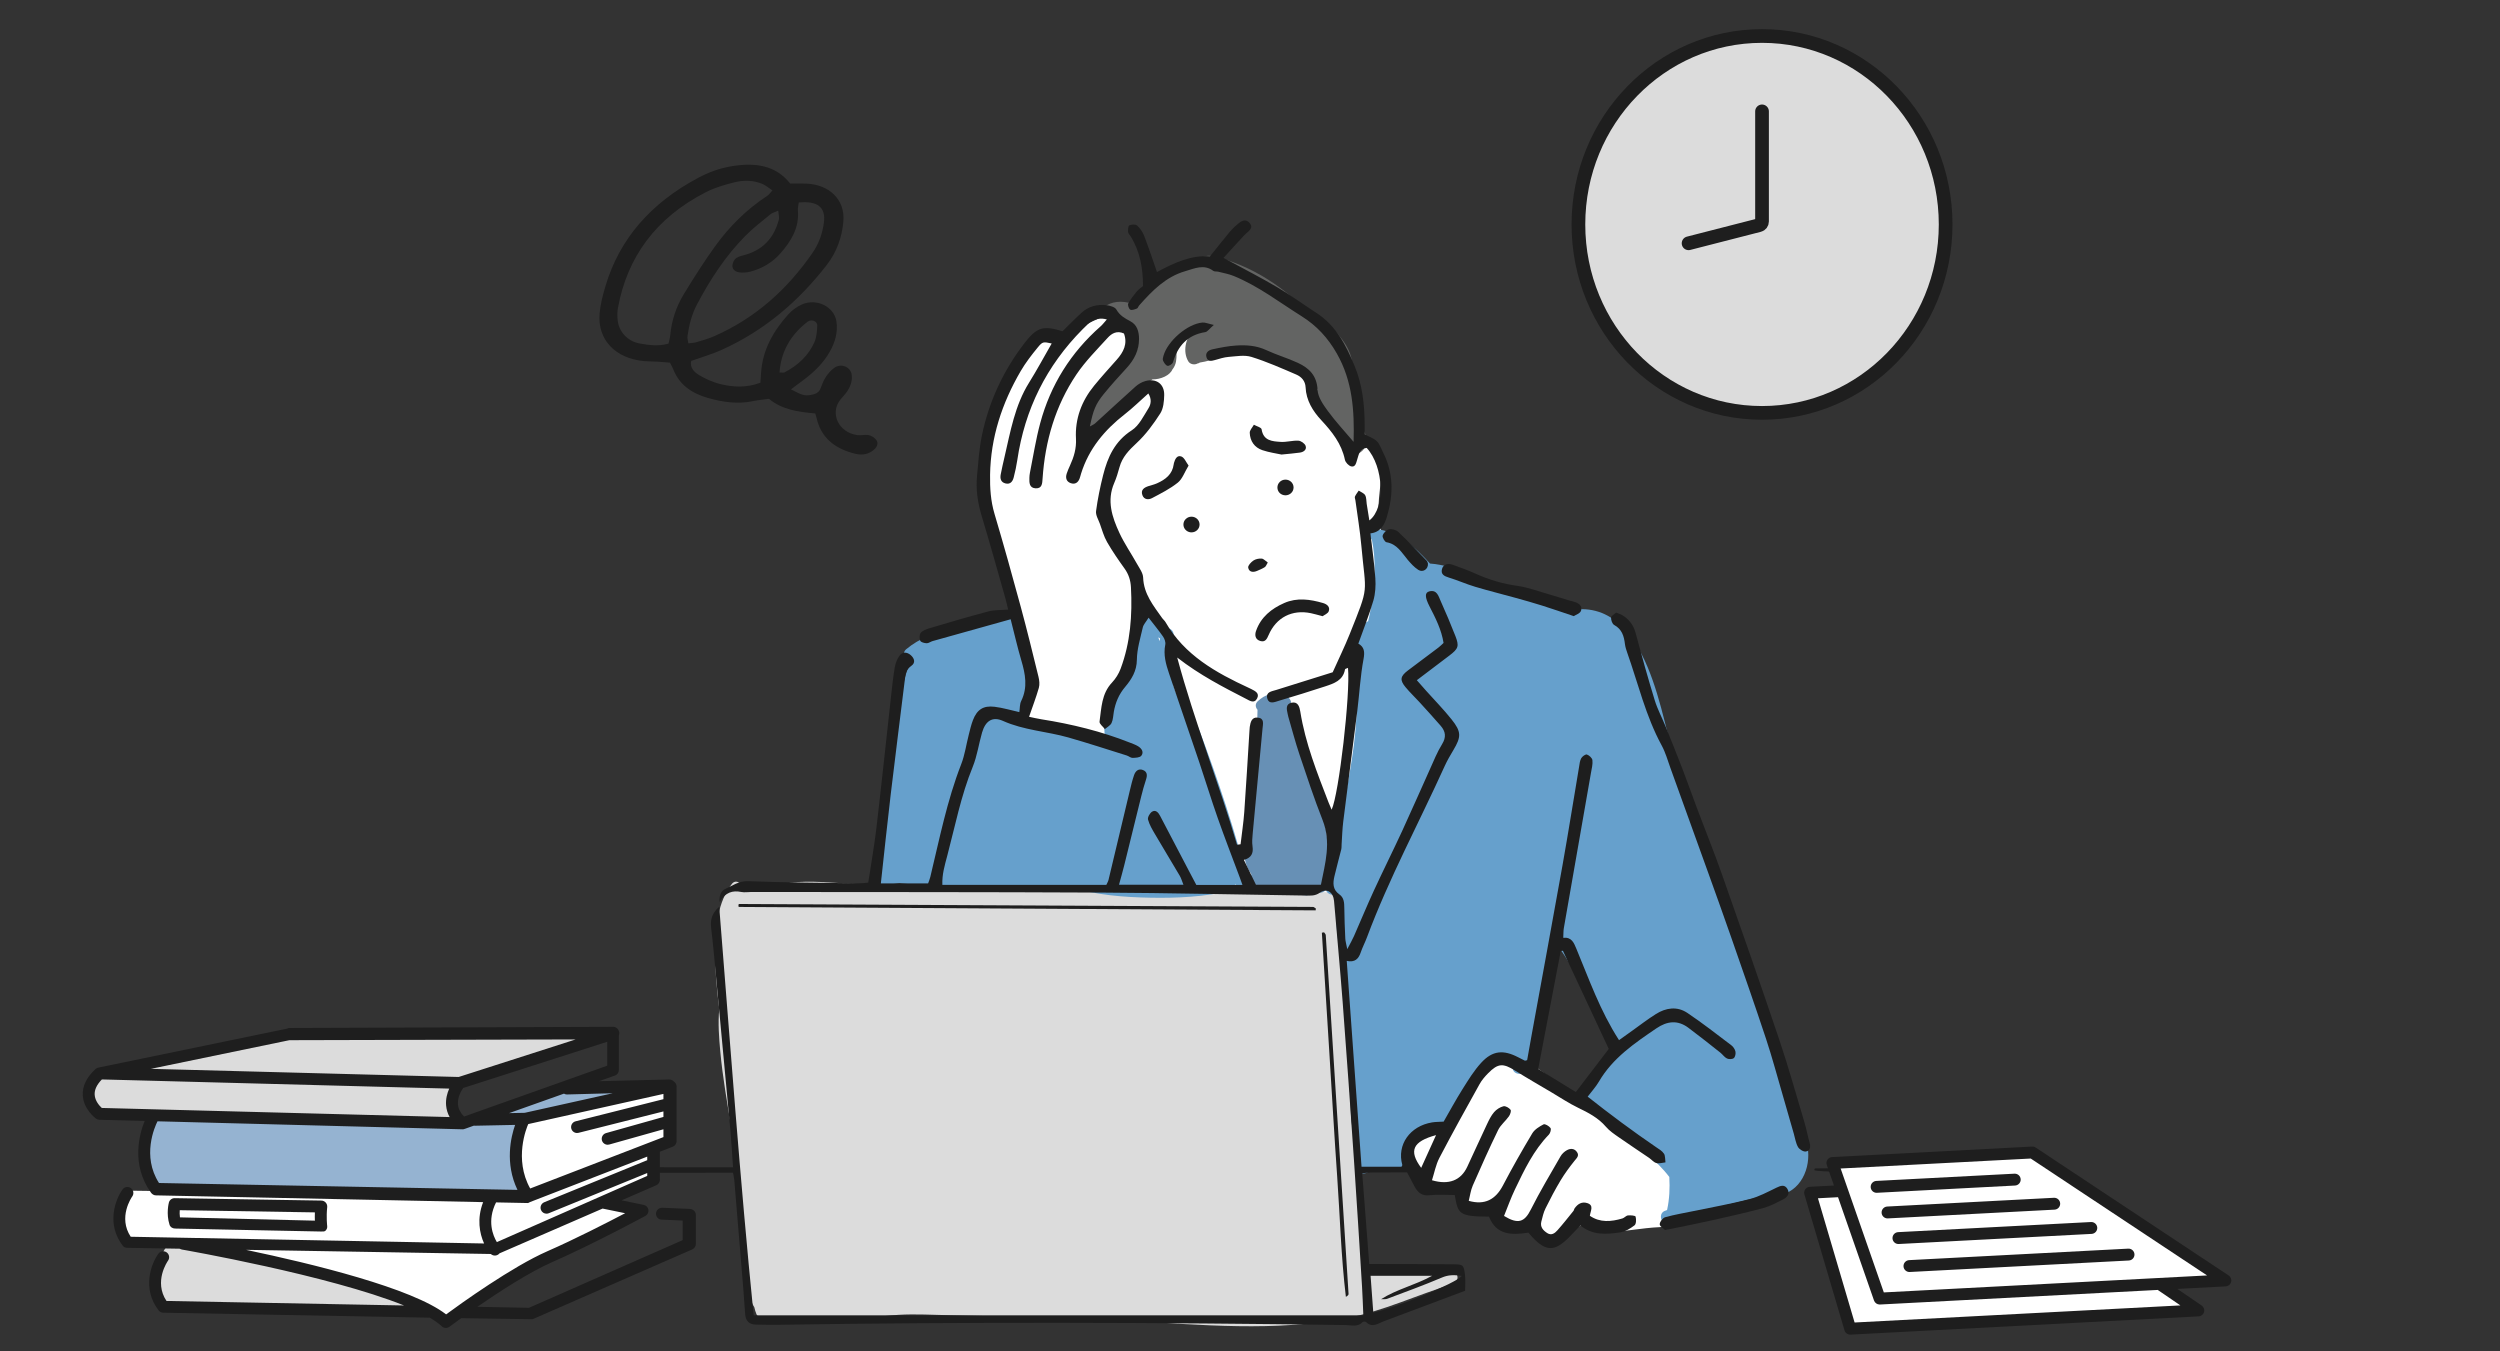 <svg width="222" height="120" viewBox="0 0 222 120" fill="none" xmlns="http://www.w3.org/2000/svg">
<rect x="0" y="0" width="222" height="120" fill="#333333" stroke="none"/>
<g clip-path="url(#clip0_10589_18970)">
<path d="M147.373 101.552C142.712 99.148 138.236 96.278 134.014 92.988C132.338 91.682 130.41 90.239 128.439 90.793C127.571 91.036 126.823 91.648 126.138 92.301C124.388 93.973 122.902 96.002 121.776 98.263C121.308 99.203 120.901 100.376 121.353 101.325C121.598 101.838 122.049 102.173 122.483 102.486C127.084 104.63 133.04 108.568 137.381 110.032C139.735 110.47 139.72 107.44 142.508 109.461C144.119 109.388 145.762 109.043 147.373 108.971C148.319 108.928 149.507 108.509 150.297 107.911C151.455 107.034 151.582 105.749 151.015 104.303C150.447 102.858 149.127 101.908 147.753 101.663" fill="white"/>
<path d="M90.042 65.416C90.679 62.548 91.318 59.58 90.741 56.7C90.468 55.336 89.89 51.967 89.414 50.659C87.214 44.608 87.422 43.123 87.929 36.705C89.006 35.406 90.572 32.544 91.529 31.102C92.522 29.603 93.159 30.585 94.721 29.691C96.784 28.511 98.856 27.828 100.919 26.648C103.044 25.432 102.679 24.337 105.075 23.828C109.64 22.858 111.681 24.718 115.688 27.539C117.69 29.429 117.603 29.19 119.139 31.473C120.137 32.954 120.33 34.491 120.995 36.149C120.698 38.746 120.995 39.266 122.516 40.379C122.942 42.892 122.121 44.171 122.516 46.688C122.759 48.229 126.005 49.88 126.755 51.29C127.081 52.7 127.244 53.888 126.755 55.076C125.519 58.074 126.357 61.468 127.061 64.632C127.925 68.517 128.566 72.458 128.786 76.43C128.948 79.342 128.832 82.449 127.217 84.881C125.09 88.085 120.92 89.27 117.071 89.441C111.276 89.698 105.414 88.167 100.488 85.112C99.315 84.385 98.169 83.548 97.395 82.408C96.635 81.288 96.284 79.952 95.926 78.649C94.69 74.155 93.222 69.725 91.531 65.381C91.294 64.771 90.973 64.088 90.342 63.908C89.71 63.729 88.976 64.612 89.487 65.023" fill="white"/>
<path d="M129.026 112.925C126.461 112.355 123.862 112.42 121.258 112.446C121.191 112.042 121.094 111.638 120.992 111.247C121.05 111.139 121.071 111 121.033 110.833C120.986 110.63 120.942 110.427 120.899 110.222C120.884 108.821 120.784 107.423 120.703 106.024C120.733 105.955 120.75 105.876 120.75 105.784C120.746 104.937 120.695 104.095 120.593 103.254C120.589 102.918 120.591 102.581 120.598 102.244C120.604 102.021 120.501 101.869 120.357 101.782C120.261 101.263 120.161 100.744 120.092 100.221C120.038 99.817 119.999 99.411 119.968 99.004C119.942 98.402 119.921 97.799 119.918 97.196C119.918 97.105 119.899 97.023 119.867 96.955C119.84 96.039 119.824 95.123 119.779 94.209C119.773 94.099 119.766 93.988 119.76 93.877C119.77 92.65 119.721 91.423 119.614 90.199C119.563 89.611 119.5 89.022 119.422 88.436C119.421 88.37 119.417 88.306 119.417 88.242C119.395 86.298 119.383 84.355 119.067 82.432C119.026 82.186 118.871 82.06 118.689 82.03C118.682 81.931 118.674 81.834 118.665 81.736C118.645 81.538 118.632 81.253 118.584 80.968C118.73 80.59 118.785 80.218 118.785 79.794C118.785 79.486 118.526 79.23 118.218 79.23H117.311C117.211 79.23 117.125 79.251 117.053 79.287C115.814 78.504 113.94 78.58 112.586 78.59C110.361 78.609 108.143 78.858 105.929 79.064C103.337 79.306 100.771 79.113 98.171 79.015C94.503 78.876 90.833 78.78 87.161 78.778C83.311 78.775 79.463 78.642 75.618 78.478C73.833 78.401 71.995 78.169 70.217 78.385C68.778 78.562 67.364 78.991 65.914 79.024C66.005 78.511 65.373 78.002 64.991 78.49C63.747 80.086 63.548 82.238 63.512 84.192C63.479 86 63.642 87.81 63.87 89.607C63.747 90.853 63.849 92.146 63.959 93.349C64.169 95.66 64.58 97.95 64.955 100.238C65.318 102.454 65.547 104.646 65.634 106.892C65.736 109.518 65.796 112.23 66.651 114.74C66.645 114.768 66.641 114.797 66.64 114.825C66.619 115.329 66.752 115.746 66.985 116.089C67.032 116.294 67.086 116.497 67.17 116.692C67.308 117.01 67.654 117.034 67.913 116.892C68.328 117.117 68.804 117.267 69.275 117.357C71.12 117.706 73.064 117.521 74.915 117.327C76.54 117.156 78.16 116.86 79.793 116.757C81.306 116.662 82.853 116.764 84.37 116.793C86.229 116.831 88.089 116.881 89.948 116.92C93.33 116.989 96.695 117.035 100.071 117.253C103.362 117.467 106.653 117.712 109.952 117.763C113.158 117.813 116.377 117.654 119.532 117.06C122.829 116.439 125.831 114.981 129.024 114.013C129.538 113.857 129.593 113.051 129.024 112.924L129.026 112.925Z" fill="#DCDCDC"/>
<path d="M160.202 100.872C160.172 99.689 159.761 98.433 159.433 97.451C158.681 95.196 157.654 93.028 156.776 90.821C154.11 84.127 152.062 77.21 149.599 70.443C148.399 67.149 147.907 63.648 146.733 60.342C145.717 57.478 143.913 54.114 140.478 54.093C139.908 53.759 139.299 53.487 138.695 53.228C137.359 52.655 134.788 52.832 133.4 52.399C130.956 51.636 129.556 50.222 126.984 50.043C125.68 48.604 124.117 47.186 122.188 46.977C121.615 46.915 121.499 47.602 121.825 47.935C122.183 49.662 122.1 51.504 121.853 53.239C121.763 53.873 121.648 54.524 121.489 55.167C121.333 55.217 121.197 55.332 121.13 55.528C120.975 55.984 120.776 56.426 120.621 56.884C120.552 57.085 120.596 57.253 120.7 57.373C120.646 57.481 120.592 57.586 120.533 57.691C120.266 57.771 120.038 58.021 120.111 58.37V58.373C120.019 58.576 120.078 58.767 120.209 58.901C120.759 62.097 120.406 65.398 119.859 68.57C119.272 71.987 118.381 75.343 117.73 78.749C117.615 79.353 118.383 79.662 118.702 79.306C118.309 82.93 119.515 86.554 119.863 90.139C120.082 92.384 120 94.671 120.057 96.925C120.116 99.224 120.249 101.523 120.621 103.795C120.715 104.374 121.441 104.288 121.66 103.861C122.114 103.845 122.568 103.817 123.021 103.79C123.493 103.763 124.1 103.816 124.543 103.626C124.997 103.433 124.863 102.951 124.562 102.711C124.767 102.094 125.041 101.511 125.545 101.07C126.142 100.548 127.043 100.349 127.779 100.123C127.874 100.093 127.949 100.048 128.009 99.992C128.132 99.988 128.259 99.934 128.369 99.808C129.47 98.545 130.192 97.04 131.188 95.706C131.561 95.205 132.038 94.752 132.652 94.583C133.213 94.43 133.81 94.591 134.352 94.83C134.291 95.3 134.942 95.517 135.308 95.223C135.73 95.191 136.014 94.643 135.733 94.31C136.089 93.215 136.235 92.077 136.318 90.927C136.851 88.417 137.384 85.908 137.674 83.356C137.761 83.356 137.853 83.335 137.946 83.285C138.01 83.251 138.077 83.235 138.152 83.238C138.066 83.385 138.058 83.571 138.191 83.761C140.211 86.65 141.863 89.755 143.497 92.87C142.891 93.425 142.476 94.153 142.095 94.885C141.63 95.779 141.201 96.894 140.264 97.395C139.62 97.74 140.193 98.715 140.836 98.37C140.919 98.326 140.999 98.278 141.076 98.225C141.572 98.734 142.235 99.143 142.77 99.56C143.99 100.51 145.201 101.475 146.338 102.523C146.997 103.13 147.683 103.782 148.235 104.516C148.292 105.501 148.248 106.483 148.036 107.453C147.984 107.472 147.933 107.491 147.882 107.508C147.322 107.688 147.408 108.434 147.828 108.597C147.963 108.937 148.484 109.056 148.768 108.788C148.842 108.78 148.92 108.755 148.998 108.71C151.822 107.085 155.14 106.651 158.253 105.784C158.412 105.908 158.632 105.952 158.859 105.828C160.522 104.93 160.997 102.505 160.202 100.872Z" fill="#66A0CC"/>
<path d="M106.524 64.906C105.837 63.09 104.741 62.766 104.21 60.9C103.967 59.452 103.885 57.943 104.203 56.505C104.27 56.198 104.113 55.906 103.806 55.81C103.29 55.652 102.955 55.17 102.446 54.963C102.35 54.925 102.262 54.913 102.184 54.923C102.18 54.917 102.178 54.91 102.175 54.903C102.202 54.678 102.098 54.5 101.942 54.392C101.94 54.387 101.938 54.381 101.934 54.375C101.624 53.717 100.647 54.291 100.956 54.946C100.968 54.972 100.98 54.997 100.991 55.023C100.616 56.797 100.581 58.675 99.828 60.348C99.397 61.307 98.771 62.154 98.391 63.139C98.197 63.643 98.038 64.195 98.062 64.739C98.078 65.11 98.137 65.371 98.07 65.66C97.179 65.379 96.268 65.156 95.325 65.283C95.192 65.301 95.083 65.354 94.999 65.428C94.607 65.299 94.218 65.157 93.835 65.016C92.792 64.632 91.764 64.208 90.707 63.863C90.896 62.619 91.324 61.413 91.322 60.138C91.318 58.397 90.355 56.833 89.92 55.189C89.761 54.588 88.944 54.718 88.821 55.206C85.913 55.709 82.865 55.664 80.471 57.651C80.035 58.014 80.424 58.575 80.88 58.589C79.748 61.482 79.603 64.593 79.221 67.66C79.05 68.284 78.954 68.921 78.944 69.577C78.943 69.701 78.983 69.806 79.046 69.891C78.645 72.603 78.163 75.308 77.264 77.902C77.077 78.443 77.712 78.741 78.108 78.513C78.197 78.594 78.324 78.639 78.492 78.616C78.959 78.556 79.425 78.486 79.891 78.422C79.931 78.434 79.975 78.443 80.021 78.447C84.334 78.838 88.691 79.241 93.019 78.842C93.617 78.787 94.215 78.726 94.813 78.668C94.865 78.709 94.929 78.743 95.004 78.766C97.308 79.483 99.787 79.674 102.19 79.718C104.538 79.762 106.953 79.639 109.247 79.105C109.427 79.064 109.605 78.894 109.643 78.71C109.66 78.626 109.672 78.547 109.68 78.471C109.7 78.552 109.721 78.631 109.74 78.71C109.909 79.419 111.002 79.119 110.833 78.41C109.832 74.192 108.048 68.931 106.524 64.906ZM103.014 56.694C103 56.773 102.988 56.852 102.976 56.932C102.937 56.82 102.895 56.709 102.854 56.598C102.906 56.633 102.96 56.665 103.014 56.694Z" fill="#66A0CC"/>
<path fill-rule="evenodd" clip-rule="evenodd" d="M121.165 38.382C120.418 36.999 120.713 34.898 120.106 33.375C120.03 33.182 119.949 32.996 119.865 32.812C120.016 32.73 120.118 32.575 120.095 32.342C119.928 30.61 118.687 29.548 117.561 28.355C117.304 28.083 116.968 28.162 116.771 28.375C114.223 25.559 111.083 23.506 107.679 22.747C107.138 22.626 106.564 22.805 106.335 23.356C104.035 23.43 102.27 25.09 100.654 27.002C99.538 26.631 98.693 26.785 98.041 27.259C97.672 27.098 97.264 27.154 96.939 27.583C96.896 27.64 96.854 27.698 96.812 27.757C97.889 27.681 99.086 28.026 99.17 29.111C99.51 28.659 99.85 28.885 100.19 28.998C100.984 29.337 101.21 30.128 100.984 30.919C100.943 31.04 100.903 31.159 100.862 31.274C100.655 31.089 100.347 31.04 100.129 31.31C100.098 31.349 100.07 31.387 100.042 31.425C100.042 31.425 100.041 31.425 100.039 31.424C100.037 31.428 100.036 31.432 100.034 31.436C99.665 31.942 99.535 32.434 99.498 32.959C97.49 34.985 95.48 37.381 96.335 40.41C96.927 39.083 97.905 37.419 99.237 36.612C99.428 36.252 99.697 35.947 100.046 35.701C100.257 35.544 100.425 35.307 100.519 35.037C100.644 34.983 100.75 34.882 100.814 34.741C100.852 34.727 100.891 34.71 100.929 34.684C101.405 34.365 101.867 34.022 102.335 33.69C103.08 33.697 103.896 33.334 104.112 32.799C104.138 32.775 104.116 32.806 104.138 32.775C104.801 31.893 104.145 30.979 104.84 30.122C104.891 30.06 104.925 29.995 104.947 29.928C104.957 29.925 104.967 29.92 104.977 29.917C105.277 29.823 105.48 29.631 105.606 29.395C105.719 29.374 105.83 29.36 105.939 29.349C105.26 30.058 105.02 31.242 105.521 32.087C105.681 32.358 106.089 32.43 106.344 32.275C106.374 32.275 106.406 32.268 106.436 32.254C106.473 32.237 106.507 32.214 106.543 32.194C106.846 32.155 107.143 32.076 107.437 31.998C107.518 31.977 107.563 31.919 107.583 31.851C107.749 31.852 107.92 31.816 108.091 31.727C108.821 31.35 109.594 31.046 110.388 30.831C110.337 30.845 111.427 31.113 111.532 31.136C112.065 31.25 112.554 31.571 112.994 31.876C114.717 33.069 115.38 31.52 116.368 33.389C116.428 33.502 116.669 33.984 116.972 34.576C116.851 35.239 116.979 35.84 117.401 36.382C117.737 36.811 118.179 37.13 118.572 37.5C118.655 38.235 118.784 38.959 119.166 39.668C119.994 41.203 121.996 39.923 121.165 38.384V38.382Z" fill="#636463"/>
<path fill-rule="evenodd" clip-rule="evenodd" d="M117.85 74.854C117.867 74.794 117.875 74.727 117.869 74.652C117.603 71.345 116.106 68.361 115.128 65.235C114.902 64.514 114.72 63.678 114.402 62.946C114.407 62.942 114.409 62.938 114.414 62.934C114.99 62.502 114.426 61.52 113.841 61.959C113.831 61.967 113.822 61.975 113.812 61.982C113.177 61.348 112.321 61.667 111.685 62.273C111.43 62.516 111.485 62.826 111.668 63.027C111.659 63.183 111.659 63.339 111.655 63.479C111.634 64.069 111.647 64.661 111.658 65.251C111.666 65.677 111.68 66.103 111.694 66.529C111.593 67.856 111.494 69.183 111.395 70.51C111.244 70.563 111.122 70.684 111.087 70.885C110.879 72.07 110.645 73.252 110.52 74.448C110.434 75.272 110.42 76.159 110.731 76.941C110.832 77.195 110.961 77.421 111.113 77.626C111.09 77.864 111.047 78.103 110.973 78.344C110.877 78.661 111.152 79.108 111.52 79.059C112.019 78.992 112.52 78.955 113.022 78.928C113.968 79.267 115.032 79.404 115.941 79.511C116.175 79.539 116.407 79.336 116.477 79.123C116.637 79.258 116.865 79.308 117.056 79.252C117.374 79.362 117.824 79.121 117.868 78.72C118.014 77.423 118.008 76.137 117.849 74.854H117.85Z" fill="#6790B5"/>
<path fill-rule="evenodd" clip-rule="evenodd" d="M147.753 102.441C147.6 102.2 147.311 102.037 147.062 101.868C144.995 100.458 142.99 98.966 140.986 97.383C141.321 96.939 141.708 96.518 141.99 96.037C143.215 93.946 145.15 92.635 147.091 91.315C148.04 90.669 148.976 90.558 149.919 91.26C150.885 91.979 151.825 92.731 152.77 93.477C152.976 93.64 153.131 93.886 153.358 93.995C153.524 94.075 153.833 94.067 153.962 93.96C154.091 93.852 154.147 93.557 154.106 93.372C154.062 93.169 153.91 92.947 153.74 92.818C152.45 91.843 151.173 90.842 149.83 89.942C148.931 89.34 147.937 89.485 147.045 90.046C146.311 90.507 145.624 91.042 144.917 91.545C144.535 91.816 144.155 92.09 143.769 92.365C142.082 89.748 141.114 86.965 139.985 84.257C139.76 83.718 139.567 83.201 138.817 83.275C138.837 82.923 138.826 82.66 138.87 82.406C139.671 77.809 140.478 73.213 141.28 68.617C141.345 68.248 141.448 67.867 141.407 67.505C141.386 67.312 141.123 67.073 140.918 67.001C140.796 66.96 140.508 67.168 140.414 67.331C140.29 67.549 140.267 67.831 140.223 68.09C139.728 71.021 139.264 73.958 138.742 76.885C137.851 81.885 136.925 86.88 136.015 91.878C135.875 92.645 135.74 93.413 135.61 94.142C135.483 94.172 135.438 94.2 135.412 94.188C135.21 94.092 135.013 93.988 134.814 93.885C133.5 93.204 132.54 93.282 131.545 94.358C130.889 95.067 130.374 95.918 129.855 96.743C129.259 97.691 128.727 98.68 128.196 99.6C127.777 99.626 127.472 99.619 127.175 99.668C125.196 99.991 124.028 101.661 124.522 103.437C124.536 103.488 124.473 103.561 124.453 103.605H120.904C120.464 97.483 120.03 91.445 119.591 85.328C120.315 85.484 120.638 85.15 120.83 84.582C120.987 84.119 121.22 83.683 121.39 83.224C123.342 77.993 126 73.08 128.298 68.006C128.515 67.527 128.785 67.069 129.055 66.617C129.765 65.427 129.781 64.987 128.897 63.879C128.192 62.996 127.397 62.187 126.643 61.343C126.379 61.047 126.119 60.748 125.814 60.402C126.852 59.615 127.784 58.915 128.712 58.207C129.501 57.606 129.591 57.385 129.242 56.487C128.833 55.435 128.389 54.395 127.928 53.364C127.738 52.943 127.608 52.353 126.935 52.511C126.501 52.612 126.524 53.038 126.948 53.86C127.481 54.892 128.005 55.929 128.188 57.094C128.014 57.252 127.884 57.389 127.735 57.501C126.833 58.184 125.924 58.857 125.021 59.539C124.341 60.053 124.282 60.384 124.814 61.025C125.198 61.488 125.641 61.903 126.047 62.349C126.682 63.045 127.317 63.742 127.935 64.453C128.372 64.957 128.442 65.461 128.055 66.086C127.621 66.785 127.313 67.566 126.972 68.32C126.149 70.137 125.355 71.968 124.518 73.779C123.697 75.556 122.821 77.306 122.001 79.084C121.387 80.417 120.829 81.777 120.236 83.12C120.09 83.453 119.905 83.768 119.638 84.285C119.549 83.826 119.473 83.586 119.462 83.344C119.419 82.441 119.384 81.538 119.375 80.634C119.37 80.166 119.351 79.713 118.933 79.419C118.327 78.993 118.357 78.409 118.499 77.803C118.686 77.006 118.908 76.217 119.104 75.421C119.139 75.279 119.124 75.124 119.135 74.976C119.181 74.305 119.196 73.63 119.28 72.963C119.688 69.677 120.122 66.394 120.53 63.109C120.72 61.579 120.799 60.03 121.083 58.518C121.204 57.872 121.147 57.455 120.622 57.151C121.091 55.831 121.584 54.606 121.951 53.346C122.135 52.717 122.175 52.016 122.131 51.357C122.042 50.045 121.851 48.741 121.694 47.365C122.587 47.265 122.94 46.614 123.161 45.873C123.741 43.929 123.762 42.014 122.808 40.16C122.637 39.827 122.522 39.432 122.265 39.182C121.99 38.913 121.579 38.783 121.183 38.569C121.183 38.296 121.184 37.996 121.183 37.698C121.172 35.916 120.978 34.158 120.289 32.499C119.532 30.681 118.661 28.931 116.921 27.802C115.75 27.043 114.621 26.215 113.419 25.507C111.931 24.63 110.387 23.845 108.648 22.901C109.32 22.166 109.918 21.499 110.532 20.847C110.825 20.535 111.407 20.276 110.936 19.773C110.52 19.329 110.11 19.723 109.767 20.02C109.567 20.192 109.377 20.379 109.209 20.581C108.636 21.276 108.075 21.982 107.442 22.768C105.767 22.631 104.235 23.351 102.739 24.158C102.353 23.049 102.005 21.987 101.604 20.945C101.472 20.605 101.246 20.27 100.977 20.026C100.842 19.904 100.479 19.921 100.285 20.014C100.175 20.067 100.162 20.401 100.175 20.603C100.184 20.736 100.32 20.86 100.4 20.988C101.249 22.344 101.496 23.844 101.498 25.407C101.302 25.57 101.101 25.693 100.962 25.863C100.68 26.208 100.395 26.56 100.189 26.95C100.122 27.077 100.239 27.424 100.369 27.497C100.506 27.575 100.77 27.469 100.961 27.397C101.047 27.364 101.08 27.21 101.155 27.127C102.309 25.825 103.515 24.579 105.258 24.078C106.071 23.844 106.902 23.43 107.741 24.054C107.845 24.132 108.033 24.091 108.176 24.127C108.639 24.246 109.118 24.328 109.557 24.507C111.739 25.401 113.599 26.837 115.578 28.078C116.927 28.923 117.924 30.009 118.713 31.397C120.108 33.849 120.278 36.47 120.199 39.238C119.391 38.282 118.602 37.438 117.924 36.513C117.51 35.948 117.031 35.269 117 34.621C116.94 33.356 116.257 32.69 115.258 32.225C114.338 31.798 113.352 31.513 112.434 31.085C111.573 30.685 110.681 30.624 109.777 30.682C109.065 30.727 108.356 30.869 107.657 31.021C107.315 31.095 107.002 31.325 107.142 31.748C107.268 32.13 107.585 32.059 107.898 31.969C108.296 31.855 108.7 31.723 109.108 31.692C109.781 31.641 110.512 31.502 111.127 31.693C112.488 32.116 113.802 32.699 115.115 33.264C115.573 33.461 115.913 33.838 115.937 34.395C115.988 35.554 116.578 36.504 117.316 37.297C118.285 38.339 119.13 39.397 119.428 40.827C119.477 41.062 119.769 41.372 119.996 41.418C120.367 41.495 120.421 41.111 120.516 40.817C120.66 40.368 120.725 39.828 121.362 39.773C122.883 41.425 123.048 45.119 121.598 46.214C121.516 45.701 121.439 45.222 121.363 44.743C121.322 44.483 121.347 44.188 121.226 43.974C121.121 43.79 120.851 43.699 120.654 43.566C120.539 43.74 120.403 43.906 120.319 44.094C120.281 44.181 120.344 44.312 120.359 44.424C120.538 45.767 120.767 47.105 120.887 48.452C121.285 52.888 121.632 51.863 119.842 56.336C119.412 57.41 118.902 58.451 118.344 59.697C116.78 60.187 115.056 60.732 113.328 61.267C112.935 61.39 112.39 61.443 112.53 62C112.679 62.59 113.202 62.338 113.577 62.226C114.952 61.817 116.323 61.396 117.685 60.947C118.462 60.689 119.267 60.426 119.437 59.439C119.446 59.386 119.602 59.357 119.702 59.31C119.925 61.575 118.896 70.544 118.248 71.901C118.145 71.659 118.053 71.46 117.975 71.256C116.958 68.621 115.913 65.996 115.465 63.184C115.399 62.773 115.264 62.289 114.71 62.396C114.138 62.508 114.254 62.987 114.346 63.402C114.363 63.476 114.375 63.55 114.395 63.623C114.721 64.742 115.015 65.874 115.386 66.979C116.044 68.942 116.693 70.91 117.451 72.836C118.224 74.8 117.676 76.66 117.298 78.562H111.527C111.18 77.846 110.839 77.145 110.458 76.359C111.128 76.174 111.315 75.761 111.224 75.157C111.169 74.79 111.205 74.403 111.239 74.029C111.524 70.917 111.816 67.806 112.112 64.695C112.152 64.281 112.298 63.79 111.696 63.722C111.153 63.661 111.045 64.124 110.978 64.551C110.961 64.662 110.959 64.776 110.952 64.889C110.8 67.294 110.664 69.701 110.491 72.105C110.422 73.063 110.274 74.016 110.163 74.972C110.059 74.985 109.954 74.999 109.849 75.012C108.238 69.502 106.089 64.166 104.536 58.389C106.57 59.966 108.615 61.009 110.655 62.059C110.977 62.224 111.378 62.512 111.631 62.018C111.869 61.552 111.454 61.366 111.117 61.19C111.05 61.154 110.981 61.124 110.913 61.092C107.97 59.733 105.181 58.182 103.494 55.24C103.421 55.111 103.291 55.015 103.205 54.893C102.431 53.791 101.562 52.749 101.511 51.286C101.496 50.874 101.183 50.461 100.965 50.07C100.453 49.15 99.845 48.275 99.404 47.324C98.751 45.916 98.263 44.457 98.944 42.886C99.138 42.439 99.28 41.966 99.408 41.495C99.656 40.582 100.255 39.972 100.938 39.336C101.751 38.581 102.429 37.651 103.032 36.713C103.315 36.272 103.37 35.635 103.381 35.083C103.403 34.096 102.674 33.57 101.711 33.838C101.398 33.925 101.083 34.105 100.84 34.322C99.63 35.4 98.447 36.505 97.248 37.594C97.138 37.695 96.986 37.75 96.782 37.869C97.072 36.443 97.285 35.886 98.01 34.994C98.652 34.206 99.334 33.45 100.023 32.703C100.715 31.953 101.156 31.112 101.147 30.07C101.141 29.431 100.968 28.842 100.382 28.53C99.882 28.263 99.434 28.02 99.135 27.488C99.007 27.26 98.561 27.136 98.244 27.099C97.425 27.007 96.657 27.207 96.037 27.773C95.454 28.305 94.905 28.872 94.352 29.415C92.675 28.895 92.086 29.033 91.007 30.427C89.112 32.875 87.825 35.628 87.196 38.655C86.952 39.829 86.875 41.04 86.761 42.238C86.647 43.449 86.815 44.629 87.168 45.802C87.897 48.215 88.571 50.646 89.262 53.071C89.362 53.419 89.437 53.775 89.524 54.129C88.873 54.184 88.296 54.154 87.764 54.294C86.013 54.756 84.277 55.273 82.54 55.787C82.261 55.869 81.944 55.987 81.765 56.193C81.635 56.342 81.631 56.697 81.717 56.898C81.775 57.033 82.084 57.112 82.286 57.12C82.458 57.127 82.631 56.98 82.811 56.929C85.112 56.283 87.413 55.642 89.746 54.991C90.084 56.307 90.348 57.481 90.689 58.631C91.049 59.845 91.282 61.029 90.685 62.244C90.545 62.526 90.57 62.888 90.516 63.235C89.767 63.069 89.05 62.851 88.318 62.761C87.318 62.639 86.76 63.01 86.398 63.948C86.236 64.367 86.137 64.811 86.025 65.249C85.8 66.123 85.678 67.035 85.352 67.869C84.09 71.114 83.423 74.514 82.61 77.877C82.559 78.089 82.469 78.293 82.416 78.444H78.22C78.521 75.711 78.792 73.098 79.102 70.489C79.501 67.124 79.934 63.765 80.344 60.403C80.404 59.913 80.45 59.458 80.926 59.127C81.33 58.846 81.192 58.451 80.869 58.171C80.541 57.888 80.136 57.864 79.874 58.228C79.663 58.52 79.519 58.897 79.457 59.255C79.314 60.07 79.229 60.895 79.137 61.717C78.701 65.644 78.288 69.576 77.828 73.499C77.636 75.132 77.345 76.752 77.1 78.376C76.744 78.406 76.521 78.443 76.298 78.44C73.012 78.389 69.724 78.375 66.44 78.248C65.595 78.215 65.025 78.662 64.366 78.96C64.073 79.092 63.836 79.463 63.904 80.104C64.42 79.231 65.048 79.051 65.824 79.207C66.114 79.265 66.426 79.208 66.729 79.208C77.082 79.222 87.435 79.208 97.787 79.262C103.832 79.294 109.876 79.44 115.921 79.526C116.357 79.532 116.772 79.58 117.205 79.27C117.818 78.832 118.397 79.225 118.463 80.01C118.716 83.011 119.002 86.009 119.23 89.01C119.586 93.704 119.917 98.4 120.237 103.096C120.491 106.809 120.717 110.525 120.948 114.241C120.999 115.059 121.023 115.878 121.064 116.801H66.925C65.709 104.701 64.841 92.665 63.867 80.521C63.157 81.138 63.067 81.759 63.156 82.473C63.32 83.818 63.439 85.169 63.566 86.518C64 91.129 64.433 95.741 64.856 100.352C64.954 101.42 65.012 102.49 65.095 103.653H59.533C58.588 103.653 57.643 103.635 56.699 103.658C55.839 103.679 54.962 103.547 54.115 103.91C54.495 104.092 54.878 104.146 55.262 104.146C58.172 104.15 61.081 104.144 63.991 104.141C64.357 104.141 64.722 104.141 65.095 104.141C65.148 104.46 65.193 104.642 65.207 104.825C65.422 107.377 65.635 109.928 65.843 112.48C65.957 113.869 66.079 115.257 66.166 116.648C66.207 117.292 66.501 117.618 67.146 117.626C67.786 117.634 68.427 117.652 69.067 117.642C85.881 117.38 102.695 117.427 119.509 117.665C120.015 117.671 120.573 117.872 121.008 117.392C121.054 117.342 121.252 117.345 121.304 117.397C121.853 117.945 122.358 117.525 122.865 117.335C125.265 116.44 127.662 115.536 130.102 114.618C130.102 114.18 130.148 113.691 130.092 113.216C129.984 112.315 129.932 112.276 129.039 112.268C126.998 112.251 124.958 112.252 122.917 112.246C122.509 112.246 122.102 112.246 121.589 112.246C121.377 109.502 121.173 106.866 120.965 104.18C121.369 104.149 121.628 104.114 121.887 104.113C122.904 104.106 123.919 104.111 124.952 104.111C125.19 104.562 125.395 104.961 125.61 105.355C125.898 105.883 126.25 106.222 126.953 106.138C127.689 106.051 128.442 106.119 129.18 106.119C129.477 107.77 129.492 108.033 132.22 108.036C132.867 109.685 134.234 109.69 135.721 109.459C135.842 109.597 135.96 109.742 136.087 109.876C137.288 111.144 138.058 111.148 139.316 109.887C139.655 109.546 139.982 109.195 140.338 108.824C141.434 109.72 142.658 109.61 143.855 109.44C144.31 109.376 144.767 109.097 145.144 108.811C145.298 108.693 145.31 108.276 145.241 108.037C145.213 107.938 144.793 107.906 144.56 107.93C144.39 107.949 144.246 108.146 144.071 108.198C143.075 108.492 142.092 108.586 141.179 107.964C141.238 107.51 141.56 107.043 140.967 106.841C140.475 106.673 140.09 106.91 139.811 107.323C139.77 107.384 139.768 107.473 139.723 107.528C139.252 108.109 138.792 108.7 138.294 109.257C138.07 109.509 137.766 109.739 137.399 109.5C137.037 109.265 136.746 108.959 136.871 108.474C136.973 108.076 137.063 107.664 137.244 107.3C137.66 106.457 138.099 105.622 138.583 104.816C138.949 104.209 139.374 103.633 139.817 103.08C140.015 102.833 140.259 102.635 140.04 102.31C139.81 101.967 139.454 101.962 139.137 102.139C138.917 102.261 138.703 102.459 138.579 102.676C137.68 104.242 136.749 105.795 135.939 107.406C135.378 108.522 134.819 108.742 133.558 107.976C133.873 107.202 134.159 106.388 134.53 105.614C135.357 103.887 136.18 102.154 137.543 100.75C137.67 100.619 137.764 100.276 137.685 100.167C137.556 99.991 137.195 99.777 137.068 99.843C136.692 100.038 136.272 100.296 136.064 100.645C135.154 102.163 134.28 103.703 133.461 105.269C132.804 106.524 131.843 107.037 130.425 106.635C130.54 106.186 130.595 105.705 130.78 105.281C131.503 103.624 132.242 101.973 133.033 100.348C133.254 99.895 133.693 99.552 133.991 99.131C134.105 98.97 134.216 98.649 134.138 98.548C134.004 98.374 133.689 98.191 133.506 98.236C133.201 98.313 132.884 98.517 132.676 98.758C132.411 99.066 132.225 99.451 132.048 99.823C131.452 101.084 130.881 102.354 130.29 103.616C129.73 104.813 128.666 105.251 127.159 104.805C127.373 104.14 127.498 103.431 127.817 102.822C128.967 100.619 130.175 98.446 131.383 96.274C131.581 95.917 131.86 95.593 132.148 95.301C133.024 94.415 133.466 94.399 134.524 95.06C135.601 95.734 136.704 96.368 137.798 97.015C138.565 97.47 139.311 97.969 140.112 98.357C141.035 98.804 141.924 99.257 142.609 100.06C142.921 100.425 143.341 100.705 143.74 100.984C144.633 101.61 145.545 102.21 146.446 102.825C146.664 102.974 146.848 103.216 147.085 103.279C147.331 103.345 147.623 103.246 147.894 103.219C147.853 102.95 147.886 102.636 147.752 102.426L147.753 102.441ZM106.234 78.583C106.043 78.219 105.834 77.825 105.627 77.431C104.753 75.766 103.875 74.104 103.01 72.435C102.85 72.126 102.611 71.893 102.311 72.072C102.108 72.193 101.89 72.58 101.944 72.778C102.067 73.238 102.328 73.669 102.573 74.088C103.295 75.322 104.041 76.542 104.766 77.775C104.892 77.99 104.958 78.239 105.089 78.565H99.367C99.534 77.949 99.689 77.415 99.823 76.874C100.331 74.829 100.827 72.782 101.336 70.737C101.463 70.227 101.6 69.717 101.768 69.219C101.893 68.846 101.881 68.523 101.485 68.374C101.081 68.222 100.825 68.486 100.706 68.829C100.546 69.289 100.434 69.766 100.32 70.24C99.69 72.873 99.067 75.508 98.435 78.14C98.401 78.281 98.317 78.411 98.244 78.575H83.681C83.644 77.646 83.897 76.825 84.111 76.012C84.812 73.359 85.333 70.657 86.378 68.095C86.773 67.128 86.913 66.06 87.207 65.049C87.51 64.011 88.131 63.598 89.067 64.018C90.927 64.852 92.954 64.941 94.871 65.488C96.61 65.984 98.33 66.548 100.056 67.088C100.235 67.145 100.403 67.304 100.573 67.3C100.842 67.294 101.22 67.277 101.35 67.109C101.598 66.789 101.379 66.46 101.061 66.267C100.837 66.131 100.583 66.044 100.338 65.947C97.8 64.942 95.166 64.297 92.474 63.873C92.103 63.815 91.738 63.724 91.38 63.651C91.683 62.772 92.003 61.938 92.249 61.082C92.337 60.779 92.294 60.411 92.217 60.096C91.709 58.019 91.2 55.942 90.641 53.878C89.892 51.117 89.124 48.362 88.31 45.621C87.971 44.48 87.901 43.33 87.919 42.163C87.971 38.845 88.978 35.799 90.636 32.955C91.07 32.212 91.605 31.519 92.153 30.852C92.591 30.318 92.648 30.346 93.391 30.5C92.722 31.663 92.088 32.845 91.381 33.98C90.114 36.013 89.728 38.323 89.199 40.591C89.08 41.103 88.962 41.616 88.863 42.131C88.794 42.498 88.872 42.826 89.287 42.929C89.716 43.035 89.924 42.754 90.015 42.4C90.145 41.892 90.26 41.377 90.336 40.857C90.998 36.353 92.924 32.477 96.132 29.243C96.672 28.698 97.228 28.084 98.288 28.366C98.062 28.618 97.918 28.816 97.739 28.974C95.088 31.307 93.289 34.178 92.372 37.572C91.981 39.019 91.754 40.51 91.457 41.982C91.427 42.129 91.414 42.282 91.409 42.431C91.396 42.859 91.396 43.334 91.965 43.363C92.546 43.392 92.552 42.923 92.581 42.491C92.806 39.162 93.716 36.032 95.585 33.254C96.377 32.077 97.403 31.055 98.362 29.998C98.717 29.606 99.188 29.329 99.808 29.615C100.148 30.542 99.764 31.27 99.158 31.952C98.483 32.711 97.799 33.465 97.156 34.252C96.041 35.615 95.452 37.194 95.546 38.951C95.593 39.826 95.363 40.578 95.017 41.335C94.909 41.574 94.799 41.816 94.72 42.066C94.606 42.432 94.685 42.761 95.072 42.901C95.455 43.04 95.732 42.864 95.871 42.488C95.923 42.347 95.956 42.2 96 42.056C96.688 39.849 98.093 38.173 99.893 36.773C100.596 36.226 101.233 35.595 101.972 34.939C102.285 35.438 102.209 35.895 101.986 36.251C101.547 36.948 101.151 37.793 100.501 38.211C98.997 39.177 98.36 40.592 97.959 42.186C97.694 43.238 97.473 44.308 97.33 45.383C97.283 45.736 97.532 46.135 97.667 46.506C97.865 47.053 98.018 47.629 98.305 48.129C98.772 48.943 99.311 49.721 99.859 50.486C100.224 50.996 100.396 51.528 100.429 52.158C100.557 54.625 100.383 57.051 99.51 59.384C99.344 59.828 99.072 60.266 98.747 60.611C97.812 61.6 97.811 62.87 97.639 64.081C97.612 64.276 97.945 64.522 98.112 64.743C98.316 64.567 98.6 64.427 98.705 64.204C98.844 63.908 98.849 63.548 98.907 63.215C99.05 62.386 99.353 61.661 99.916 60.994C100.48 60.324 100.942 59.592 100.954 58.593C100.965 57.632 101.262 56.669 101.48 55.718C101.541 55.452 101.767 55.224 101.995 54.851C102.476 55.474 102.906 55.989 103.285 56.538C103.418 56.733 103.522 57.033 103.476 57.251C103.295 58.145 103.53 58.971 103.807 59.793C104.698 62.433 105.61 65.064 106.501 67.704C107.054 69.344 107.557 71.002 108.132 72.635C108.755 74.408 109.437 76.16 110.092 77.922C110.154 78.091 110.214 78.261 110.33 78.584H106.238L106.234 78.583ZM127.177 113.291C125.603 114.147 124.02 114.484 122.644 115.366C122.824 115.357 123.02 115.394 123.181 115.333C124.805 114.721 126.438 114.129 128.034 113.449C128.599 113.208 129.106 113.192 129.804 113.303C129.304 113.95 123.899 116.144 121.947 116.55C121.869 115.477 121.792 114.426 121.708 113.29H127.177V113.291ZM126.201 103.705C125.075 102.18 125.443 101.366 127.521 100.797C127.064 101.802 126.663 102.689 126.201 103.705ZM139.932 96.972C138.769 96.259 137.724 95.618 136.592 94.922C137.273 91.355 137.934 87.903 138.594 84.45C138.657 84.442 138.722 84.435 138.785 84.427C140.132 87.309 141.48 90.192 142.858 93.144C141.896 94.403 140.947 95.646 139.932 96.974V96.972Z" fill="#1E1E1E"/>
<path fill-rule="evenodd" clip-rule="evenodd" d="M160.247 99.703C159.504 97.219 158.808 94.718 157.979 92.263C156.32 87.341 154.601 82.44 152.875 77.543C152.199 75.627 151.435 73.742 150.72 71.841C150.27 70.646 149.847 69.44 149.389 68.247C148.904 66.984 148.398 65.731 147.89 64.478C147.58 63.712 147.182 62.974 146.941 62.188C146.336 60.21 145.777 58.218 145.246 56.22C145.057 55.512 144.671 55.005 144.071 54.634C143.916 54.538 143.731 54.49 143.51 54.398C143.346 54.551 143.071 54.688 143.063 54.841C143.051 55.06 143.169 55.405 143.339 55.498C144.031 55.874 144.209 56.489 144.294 57.187C144.326 57.446 144.407 57.702 144.495 57.95C145.473 60.713 146.139 63.59 147.557 66.196C147.896 66.818 148.089 67.521 148.332 68.194C149.446 71.27 150.555 74.347 151.661 77.425C152.348 79.337 153.038 81.248 153.706 83.167C154.758 86.187 155.816 89.206 156.822 92.242C157.377 93.919 157.833 95.63 158.328 97.327C158.655 98.444 158.97 99.563 159.292 100.68C159.406 101.077 159.464 101.505 159.663 101.855C159.78 102.063 160.143 102.287 160.357 102.254C160.767 102.192 160.798 101.835 160.688 101.454C160.522 100.877 160.419 100.28 160.246 99.705L160.247 99.703Z" fill="#1E1E1E"/>
<path fill-rule="evenodd" clip-rule="evenodd" d="M116.854 80.684C116.768 80.632 116.683 80.534 116.595 80.534C99.606 80.442 82.618 80.356 65.629 80.274C65.61 80.274 65.58 80.319 65.575 80.347C65.567 80.382 65.579 80.422 65.591 80.536C82.664 80.637 99.743 80.739 116.824 80.841C116.835 80.789 116.845 80.736 116.854 80.684Z" fill="#1E1E1E"/>
<path fill-rule="evenodd" clip-rule="evenodd" d="M128.659 51.289C129.448 51.53 130.208 51.871 130.998 52.107C132.183 52.462 133.386 52.758 134.579 53.089C135.372 53.31 136.167 53.532 136.953 53.78C137.848 54.062 138.735 54.373 139.751 54.713C139.945 54.585 140.274 54.486 140.376 54.277C140.553 53.913 140.305 53.635 139.949 53.495C139.74 53.412 139.516 53.371 139.3 53.306C138.688 53.122 138.079 52.928 137.465 52.752C136.563 52.495 135.671 52.154 134.749 52.026C133.461 51.847 132.252 51.49 131.075 50.962C130.389 50.655 129.682 50.389 128.971 50.144C128.583 50.011 128.174 50.074 128.049 50.53C127.922 50.996 128.246 51.163 128.66 51.289H128.659Z" fill="#1E1E1E"/>
<path fill-rule="evenodd" clip-rule="evenodd" d="M157.745 105.469C156.97 105.84 156.198 106.265 155.373 106.477C153.735 106.9 152.063 107.194 150.406 107.539C149.558 107.716 148.7 107.856 147.868 108.089C147.651 108.15 147.385 108.494 147.383 108.711C147.382 108.9 147.721 109.092 147.851 109.223C148.159 109.165 148.308 109.141 148.455 109.11C149.67 108.858 150.889 108.621 152.101 108.347C153.606 108.008 155.114 107.672 156.602 107.268C157.212 107.103 157.785 106.787 158.355 106.499C158.718 106.315 158.97 105.996 158.723 105.578C158.474 105.156 158.124 105.286 157.745 105.468V105.469Z" fill="#1E1E1E"/>
<path fill-rule="evenodd" clip-rule="evenodd" d="M119.514 115.158C119.663 115.077 119.758 114.989 119.752 114.907C119.084 104.283 118.408 93.658 117.727 83.033C117.721 82.95 117.629 82.872 117.578 82.79C117.512 82.802 117.447 82.813 117.381 82.823C117.604 86.395 117.826 89.968 118.05 93.54C118.278 97.183 118.485 100.826 118.741 104.466C118.992 108.026 119.086 111.6 119.513 115.157L119.514 115.158Z" fill="#1E1E1E"/>
<path fill-rule="evenodd" clip-rule="evenodd" d="M111.539 56.015C111.405 56.398 111.456 56.795 111.93 56.925C112.356 57.041 112.503 56.739 112.651 56.395C113.327 54.826 114.743 54.104 116.409 54.452C116.704 54.514 116.994 54.601 117.448 54.719C117.588 54.611 117.915 54.49 117.992 54.278C118.132 53.896 117.848 53.654 117.481 53.548C116.333 53.214 115.171 53.051 114.04 53.548C112.905 54.047 111.968 54.794 111.541 56.014L111.539 56.015Z" fill="#1E1E1E"/>
<path fill-rule="evenodd" clip-rule="evenodd" d="M177.579 103.729C174.678 103.707 171.777 103.679 168.876 103.684C166.317 103.687 163.757 103.729 161.198 103.756C161.17 103.756 161.131 103.79 161.122 103.816C161.11 103.849 161.124 103.889 161.127 103.927C161.812 104.156 175.316 104.34 177.314 104.137C177.467 104.121 177.61 104.017 177.806 103.935C177.675 103.813 177.628 103.729 177.579 103.729Z" fill="#1E1E1E"/>
<path fill-rule="evenodd" clip-rule="evenodd" d="M115.298 39.132C114.779 39.104 114.247 39.273 113.729 39.24C112.986 39.19 112.19 39.155 112.03 38.122C112.004 37.956 111.583 37.851 111.345 37.716C111.215 37.956 110.968 38.2 110.977 38.435C111.005 39.169 111.396 39.739 112.102 39.976C112.701 40.178 113.339 40.263 113.797 40.364C114.467 40.295 114.956 40.259 115.44 40.189C115.773 40.14 116.06 39.922 115.937 39.588C115.86 39.379 115.528 39.146 115.299 39.133L115.298 39.132Z" fill="#1E1E1E"/>
<path fill-rule="evenodd" clip-rule="evenodd" d="M123.345 46.997C123.119 47.043 122.851 47.326 122.78 47.559C122.732 47.716 122.966 48.124 123.121 48.151C124.054 48.31 124.454 49.053 124.979 49.68C125.265 50.021 125.575 50.368 125.944 50.605C126.349 50.866 126.836 50.543 126.803 50.054C126.778 49.993 126.763 49.865 126.692 49.791C125.861 48.929 125.038 48.058 124.171 47.236C123.98 47.055 123.599 46.947 123.347 46.998L123.345 46.997Z" fill="#1E1E1E"/>
<path fill-rule="evenodd" clip-rule="evenodd" d="M104.91 40.538C104.523 40.388 104.342 40.772 104.246 41.118C104.236 41.154 104.23 41.191 104.226 41.228C104.109 42.121 103.492 42.584 102.742 42.919C102.504 43.025 102.244 43.084 101.994 43.164C101.599 43.291 101.276 43.5 101.444 43.969C101.591 44.381 101.996 44.394 102.299 44.233C103.089 43.816 103.903 43.408 104.592 42.855C104.999 42.528 105.189 41.931 105.546 41.342C105.322 41.042 105.173 40.641 104.909 40.538H104.91Z" fill="#1E1E1E"/>
<path fill-rule="evenodd" clip-rule="evenodd" d="M107.788 28.854C107.281 28.744 107.018 28.619 106.77 28.642C105.437 28.766 103.697 30.267 103.316 31.591C103.275 31.733 103.225 31.913 103.28 32.029C103.366 32.212 103.516 32.452 103.677 32.486C103.816 32.516 104.115 32.32 104.159 32.171C104.594 30.711 105.453 29.744 107.027 29.493C107.228 29.461 107.391 29.197 107.788 28.854Z" fill="#1E1E1E"/>
<path fill-rule="evenodd" clip-rule="evenodd" d="M110.839 50.401C110.905 50.799 111.264 50.853 111.624 50.697C111.859 50.595 112.102 50.499 112.316 50.36C112.42 50.292 112.466 50.133 112.578 49.951C112.371 49.81 112.208 49.615 112.034 49.602C111.79 49.584 111.497 49.645 111.299 49.779C111.09 49.922 110.81 50.218 110.84 50.401H110.839Z" fill="#1E1E1E"/>
<path fill-rule="evenodd" clip-rule="evenodd" d="M114.107 43.984C114.107 43.984 114.109 43.983 114.109 43.982C114.123 43.982 114.138 43.984 114.151 43.984C114.548 43.984 114.869 43.673 114.869 43.287C114.869 42.902 114.547 42.59 114.151 42.59C113.756 42.59 113.434 42.902 113.434 43.287C113.434 43.673 113.731 43.959 114.105 43.982C114.105 43.982 114.106 43.983 114.107 43.984Z" fill="#1E1E1E"/>
<path fill-rule="evenodd" clip-rule="evenodd" d="M105.72 47.27C105.72 47.27 105.723 47.273 105.724 47.275C105.725 47.274 105.726 47.273 105.727 47.271C105.753 47.273 105.779 47.275 105.805 47.275C106.202 47.275 106.523 46.963 106.523 46.578C106.523 46.193 106.201 45.881 105.805 45.881C105.41 45.881 105.088 46.193 105.088 46.578C105.088 46.935 105.364 47.229 105.72 47.27Z" fill="#1E1E1E"/>
<path fill-rule="evenodd" clip-rule="evenodd" d="M72.396 36.714C70.872 36.583 69.417 36.368 68.288 35.415C67.779 35.486 67.324 35.523 66.886 35.616C65.504 35.911 64.166 35.707 62.85 35.334C61.419 34.929 60.332 34.161 59.806 32.841C59.729 32.649 59.623 32.466 59.492 32.204C59.138 32.174 58.755 32.137 58.372 32.114C57.974 32.092 57.573 32.102 57.178 32.065C54.636 31.825 53.053 30.167 53.242 27.855C53.309 27.041 53.522 26.229 53.756 25.437C55.009 21.195 57.82 18.023 61.977 15.803C62.909 15.306 63.902 14.933 64.987 14.757C67.031 14.426 68.858 14.643 70.171 16.3C70.65 16.3 71.098 16.289 71.545 16.303C73.651 16.367 75.051 17.739 74.892 19.643C74.774 21.049 74.311 22.38 73.408 23.54C70.952 26.701 67.945 29.328 64.085 31.068C63.227 31.454 62.304 31.719 61.379 32.05C61.244 32.658 61.651 33.056 62.113 33.327C62.675 33.657 63.303 33.942 63.946 34.101C65.105 34.388 66.289 34.45 67.522 33.983C67.543 33.678 67.566 33.381 67.585 33.084C67.715 31.103 68.646 29.42 70.001 27.914C70.315 27.565 70.736 27.253 71.18 27.049C72.492 26.448 74.073 27.221 74.274 28.535C74.419 29.485 74.165 30.373 73.692 31.219C73.142 32.201 72.341 32.995 71.415 33.693C71.031 33.982 70.644 34.269 70.238 34.573C71.203 35.085 71.42 35.159 71.964 35.078C72.369 35.019 72.722 34.882 72.873 34.476C72.999 34.136 73.126 33.787 73.328 33.482C73.527 33.18 73.781 32.884 74.082 32.665C74.677 32.231 75.523 32.57 75.628 33.253C75.709 33.788 75.537 34.277 75.247 34.728C75.076 34.992 74.838 35.221 74.638 35.471C73.655 36.697 74.461 38.413 76.139 38.638C76.47 38.682 76.832 38.575 77.153 38.64C77.395 38.69 77.653 38.866 77.802 39.053C78.031 39.341 77.895 39.667 77.649 39.895C77.175 40.333 76.588 40.455 75.926 40.29C74.273 39.88 73.089 39.02 72.61 37.481C72.535 37.239 72.474 36.994 72.396 36.711V36.714ZM59.363 30.515C59.417 30.256 59.496 30.014 59.517 29.767C59.636 28.469 60.041 27.24 60.73 26.109C61.605 24.673 62.509 23.247 63.499 21.874C64.746 20.147 66.258 18.618 68.123 17.399C68.285 17.293 68.394 17.12 68.592 16.91C68.236 16.674 67.996 16.459 67.707 16.335C66.903 15.995 66.033 15.984 65.207 16.191C64.34 16.408 63.456 16.668 62.678 17.067C58.24 19.343 55.703 22.823 54.874 27.343C54.809 27.694 54.813 28.062 54.846 28.417C54.943 29.432 55.706 30.301 56.799 30.5C57.614 30.649 58.464 30.768 59.363 30.514V30.515ZM61.129 30.488C61.408 30.451 61.634 30.449 61.837 30.388C62.375 30.225 62.925 30.076 63.431 29.852C67.175 28.2 69.962 25.616 72.145 22.465C72.726 21.628 73.052 20.689 73.168 19.709C73.323 18.397 72.585 17.82 70.929 17.983C70.904 18.216 70.835 18.467 70.855 18.711C70.982 20.2 70.268 21.407 69.289 22.513C68.598 23.292 67.703 23.838 66.638 24.119C66.323 24.203 65.964 24.229 65.641 24.186C65.281 24.138 64.999 23.894 65.039 23.545C65.064 23.318 65.201 23.034 65.394 22.907C65.657 22.733 66.021 22.684 66.34 22.58C67.94 22.062 68.765 20.952 69.158 19.531C69.221 19.309 69.133 19.051 69.107 18.702C68.796 18.846 68.569 18.902 68.415 19.029C67.661 19.652 66.873 20.252 66.194 20.938C64.4 22.753 63.055 24.839 61.897 27.026C61.425 27.915 61.191 28.868 61.05 29.838C61.022 30.029 61.093 30.232 61.127 30.487L61.129 30.488ZM69.222 33.075C69.448 33.075 69.579 33.112 69.661 33.069C70.872 32.442 71.799 31.559 72.317 30.391C72.518 29.938 72.55 29.408 72.572 28.91C72.589 28.513 72.049 28.308 71.699 28.579C70.179 29.758 69.351 31.245 69.222 33.075Z" fill="#1E1E1E"/>
</g>
<path d="M59.332 96.407L46.605 99.36C46.605 99.36 44.75 102.689 46.841 106.212L11.225 105.727C11.225 105.727 9.65 108.893 11.706 110.463H18.366C18.366 110.463 35.728 114.684 39.591 117.416C39.591 117.416 45.902 112.942 48.529 111.736C51.156 110.529 57.056 107.518 57.056 107.518L53.892 106.779L57.923 104.766V101.97L59.527 101.337L59.332 96.407Z" fill="white"/>
<path d="M58.063 96.376L46.448 99.555C46.448 99.555 44.91 103.586 46.869 106.204L13.836 105.571C13.836 105.571 11.658 101.964 13.769 99.038L41.088 99.859L50.336 96.587L58.063 96.376H58.063Z" fill="#95B3D1"/>
<path d="M14.985 110.417C14.985 110.417 12.576 113.329 14.508 116.047L38.325 116.499C38.325 116.499 27.147 111.693 14.985 110.417Z" fill="#DCDCDC"/>
<path d="M54.203 91.785L40.81 96.165C40.81 96.165 39.252 98.276 41.089 99.859L8.842 98.909C8.842 98.909 6.619 97.167 8.842 95.32L25.646 91.85L54.203 91.784L54.203 91.785Z" fill="#DCDCDC"/>
<path d="M28.53 109.358L28.517 109.359L15.545 109.095C15.319 109.09 15.123 108.969 15.054 108.755C14.738 107.775 14.988 106.824 14.998 106.783C15.06 106.548 15.275 106.392 15.519 106.397L28.538 106.611C28.687 106.613 28.828 106.68 28.927 106.791C29.025 106.902 29.072 107.05 29.056 107.198C28.96 108.089 29.054 108.863 29.055 108.871C29.074 109.023 29.026 109.154 28.922 109.268C28.822 109.379 28.679 109.358 28.53 109.358ZM15.98 108.102L27.961 108.394C27.953 108.186 27.951 107.935 27.962 107.66L15.962 107.465C15.948 107.644 15.945 107.866 15.98 108.101V108.102Z" fill="#1E1E1E"/>
<path d="M61.268 107.353L58.815 107.248C58.525 107.235 58.265 107.461 58.253 107.752C58.24 108.044 58.445 108.29 58.737 108.303L60.623 108.386V110.122L46.971 116.134L42.388 116.044C44.329 114.705 47.028 112.952 49.045 112.071C52.627 110.504 57.263 108 57.309 107.975C57.504 107.869 57.612 107.654 57.58 107.434C57.548 107.215 57.381 107.039 57.164 106.995L55.195 106.59L58.279 105.25C58.471 105.165 58.598 104.976 58.598 104.767V102.272L59.739 101.829C59.943 101.751 60.082 101.555 60.082 101.337V96.482C60.082 96.322 60.005 96.17 59.879 96.07C59.868 96.061 59.857 96.053 59.845 96.046C59.745 95.928 59.594 95.855 59.426 95.858L53.194 96.009L54.622 95.501C54.833 95.426 54.955 95.227 54.955 95.004V91.942C54.979 91.88 54.992 91.814 54.992 91.746C54.992 91.455 54.755 91.181 54.463 91.181H54.462L25.642 91.285C25.607 91.285 25.571 91.327 25.536 91.334L8.732 94.804C8.729 94.804 8.727 94.805 8.724 94.806C8.711 94.809 8.698 94.812 8.685 94.817C8.681 94.818 8.677 94.819 8.673 94.82C8.661 94.825 8.649 94.829 8.636 94.834C8.632 94.836 8.627 94.838 8.623 94.84C8.612 94.845 8.602 94.85 8.591 94.855C8.586 94.858 8.581 94.861 8.575 94.864C8.566 94.869 8.557 94.875 8.549 94.881C8.542 94.885 8.537 94.889 8.531 94.893C8.523 94.898 8.515 94.904 8.508 94.91C8.502 94.915 8.496 94.92 8.49 94.925C8.487 94.928 8.483 94.93 8.48 94.933C7.682 95.67 7.302 96.458 7.35 97.275C7.422 98.516 8.482 99.302 8.527 99.335C8.614 99.398 8.718 99.434 8.826 99.437L12.846 99.542C12.384 100.681 11.61 103.401 13.404 105.903C13.502 106.039 13.658 106.145 13.825 106.148L42.903 106.749C42.336 108.207 42.578 109.521 42.988 110.421L11.607 109.823C10.464 108.099 11.685 106.329 11.745 106.244C11.914 106.007 11.86 105.674 11.623 105.504C11.386 105.334 11.055 105.38 10.885 105.617C10.239 106.513 9.414 108.703 10.913 110.637C11.011 110.763 11.162 110.805 11.322 110.807L15.968 110.886C16.025 110.923 16.091 110.949 16.162 110.961C16.32 110.989 29.19 113.234 35.881 115.926L14.783 115.525C13.639 113.799 14.864 112.029 14.921 111.947C15.091 111.711 15.036 111.381 14.799 111.211C14.562 111.042 14.231 111.095 14.061 111.332C13.415 112.228 12.59 114.433 14.089 116.367C14.187 116.493 14.338 116.565 14.498 116.568L38.162 117.01C38.595 117.265 38.956 117.521 39.23 117.778C39.331 117.873 39.461 117.921 39.593 117.921C39.704 117.921 39.816 117.886 39.911 117.815C39.925 117.804 40.321 117.508 40.96 117.05C40.981 117.053 41.002 117.055 41.024 117.055L47.112 117.146H47.122C47.195 117.146 47.274 117.156 47.341 117.126L61.464 110.951C61.656 110.867 61.793 110.677 61.793 110.468V107.882C61.793 107.6 61.552 107.368 61.269 107.355L61.268 107.353ZM47.081 105.538C45.616 102.919 46.76 100.15 46.908 99.818L58.913 97.14V97.607L51.112 99.572C50.829 99.643 50.657 99.93 50.729 100.212C50.79 100.452 51.005 100.611 51.242 100.611C51.285 100.611 51.328 100.606 51.372 100.595L58.913 98.695V99.184L53.818 100.618C53.537 100.697 53.373 100.988 53.452 101.269C53.518 101.501 53.73 101.653 53.962 101.653C54.009 101.653 54.057 101.647 54.105 101.633L58.913 100.281V100.974L47.081 105.538V105.538ZM50.335 97.189H50.347L54.417 97.08L46.593 98.818L45.208 98.846L50.08 97.115C50.155 97.162 50.242 97.189 50.334 97.189H50.335ZM53.922 94.632L41.207 99.149C40.886 98.823 40.704 98.466 40.669 98.085C40.61 97.438 40.966 96.848 41.131 96.614L53.922 92.509V94.631V94.632ZM25.699 92.369L51.121 92.302L40.731 95.635L13.395 94.913L25.698 92.369H25.699ZM8.406 97.214C8.38 96.773 8.595 96.316 9.047 95.854L39.891 96.668C39.711 97.074 39.564 97.596 39.614 98.169C39.646 98.532 39.751 98.874 39.927 99.195L9.039 98.386C8.838 98.202 8.438 97.767 8.406 97.214ZM13.986 99.572L41.074 100.282C41.078 100.282 41.083 100.284 41.087 100.284C41.104 100.284 41.12 100.281 41.136 100.28C41.148 100.278 41.16 100.276 41.171 100.274C41.172 100.274 41.172 100.274 41.173 100.274C41.222 100.266 41.269 100.251 41.314 100.23L42.084 99.956C42.118 99.963 42.153 99.965 42.188 99.965L45.742 99.891C45.374 100.939 44.808 103.283 45.951 105.661L14.119 105.05C12.578 102.656 13.742 100.06 13.986 99.572H13.986ZM46.858 106.83H46.868C46.933 106.83 47 106.769 47.06 106.746L57.474 102.708V103.025L48.329 106.759C48.058 106.87 47.929 107.178 48.04 107.447C48.124 107.652 48.321 107.775 48.53 107.775C48.597 107.775 48.665 107.763 48.73 107.736L57.474 104.166V104.422L44.121 110.299C43.774 109.717 43.232 108.41 44.049 106.773L46.858 106.83ZM39.614 116.718C36.612 114.383 27.73 112.22 21.84 110.985L43.585 111.354C43.686 111.447 43.814 111.494 43.944 111.494C44.066 111.494 44.189 111.452 44.289 111.367C44.314 111.346 44.336 111.323 44.355 111.298L53.511 107.321L55.513 107.733C53.886 108.586 51.012 110.059 48.62 111.104C45.471 112.481 40.9 115.773 39.614 116.718V116.718Z" fill="#1E1E1E"/>
<path d="M163.487 105.769L162.719 103.273L180.479 102.342L197.451 113.595L192.054 113.995L194.947 116.379L164.299 117.987L160.739 105.914L163.487 105.769Z" fill="white"/>
<path d="M160.306 105.609C160.4 105.477 160.548 105.396 160.71 105.387L162.855 105.274L162.218 103.447C162.163 103.29 162.186 103.117 162.279 102.979C162.372 102.841 162.524 102.755 162.69 102.747L180.45 101.815C180.565 101.809 180.676 101.84 180.771 101.903L197.907 113.264C198.096 113.39 198.184 113.623 198.124 113.843C198.063 114.063 197.869 114.219 197.641 114.231L193.348 114.456L195.509 115.931C195.696 116.058 195.781 116.291 195.72 116.509C195.658 116.727 195.465 116.881 195.238 116.893L164.327 118.515C164.317 118.516 164.308 118.516 164.299 118.516C164.065 118.516 163.857 118.362 163.791 118.137L160.23 106.063C160.184 105.909 160.212 105.741 160.306 105.609V105.609ZM180.33 102.878L163.449 103.763L167.283 114.766L195.989 113.259L180.33 102.878ZM164.688 117.438L193.62 115.92L191.652 114.577C191.638 114.567 191.624 114.557 191.611 114.546L166.941 115.841C166.932 115.841 166.922 115.841 166.913 115.841C166.689 115.841 166.488 115.7 166.413 115.487L163.217 106.312L161.434 106.406L164.688 117.438H164.688Z" fill="#1E1E1E"/>
<path d="M166.646 105.92C166.655 105.92 166.664 105.92 166.674 105.92L178.936 105.276C179.228 105.261 179.452 105.012 179.437 104.722C179.421 104.431 179.176 104.207 178.88 104.223L166.618 104.866C166.326 104.881 166.102 105.13 166.117 105.421C166.131 105.702 166.365 105.921 166.645 105.921L166.646 105.92Z" fill="#1E1E1E"/>
<path d="M167.614 108.195C167.624 108.195 167.633 108.195 167.643 108.194L182.442 107.417C182.734 107.402 182.958 107.154 182.943 106.863C182.927 106.572 182.683 106.348 182.386 106.363L167.587 107.14C167.295 107.155 167.071 107.404 167.086 107.695C167.1 107.976 167.334 108.195 167.614 108.195H167.614Z" fill="#1E1E1E"/>
<path d="M168.582 110.469C168.591 110.469 168.601 110.469 168.61 110.468L185.735 109.57C186.027 109.555 186.251 109.306 186.236 109.015C186.22 108.724 185.97 108.501 185.679 108.516L168.554 109.414C168.263 109.43 168.039 109.678 168.054 109.969C168.069 110.251 168.303 110.469 168.582 110.469L168.582 110.469Z" fill="#1E1E1E"/>
<path d="M169.561 112.954C169.57 112.954 169.58 112.954 169.589 112.953L189.04 111.933C189.332 111.918 189.556 111.669 189.54 111.378C189.525 111.087 189.274 110.863 188.984 110.879L169.533 111.899C169.241 111.915 169.017 112.163 169.032 112.454C169.047 112.736 169.281 112.954 169.561 112.954L169.561 112.954Z" fill="#1E1E1E"/>
<path d="M156.468 36.665C147.463 36.665 140.163 29.173 140.163 19.931C140.163 10.688 147.463 3.196 156.468 3.196C165.474 3.196 172.773 10.688 172.773 19.931C172.773 29.173 165.474 36.665 156.468 36.665Z" fill="#DCDCDC"/>
<path d="M156.468 9.89V19.67C156.468 19.745 156.444 19.817 156.399 19.876C156.354 19.935 156.291 19.977 156.22 19.994L149.946 21.604M140.163 19.931C140.163 29.173 147.463 36.665 156.468 36.665C165.474 36.665 172.773 29.173 172.773 19.931C172.773 10.688 165.474 3.196 156.468 3.196C147.463 3.196 140.163 10.688 140.163 19.931Z" fill="#DCDCDC"/>
<path d="M156.468 9.89V19.67C156.468 19.745 156.444 19.817 156.399 19.876C156.354 19.935 156.291 19.977 156.22 19.994L149.946 21.604M140.163 19.931C140.163 29.173 147.463 36.665 156.468 36.665C165.474 36.665 172.773 29.173 172.773 19.931C172.773 10.688 165.474 3.196 156.468 3.196C147.463 3.196 140.163 10.688 140.163 19.931Z" stroke="#1E1E1E" stroke-width="1.217" stroke-miterlimit="10" stroke-linecap="round" stroke-linejoin="round"/>
<defs>
<clipPath id="clip0_10589_18970">
<rect width="124.58" height="103.147" fill="white" transform="translate(53.227 14.626)"/>
</clipPath>
</defs>
</svg>
